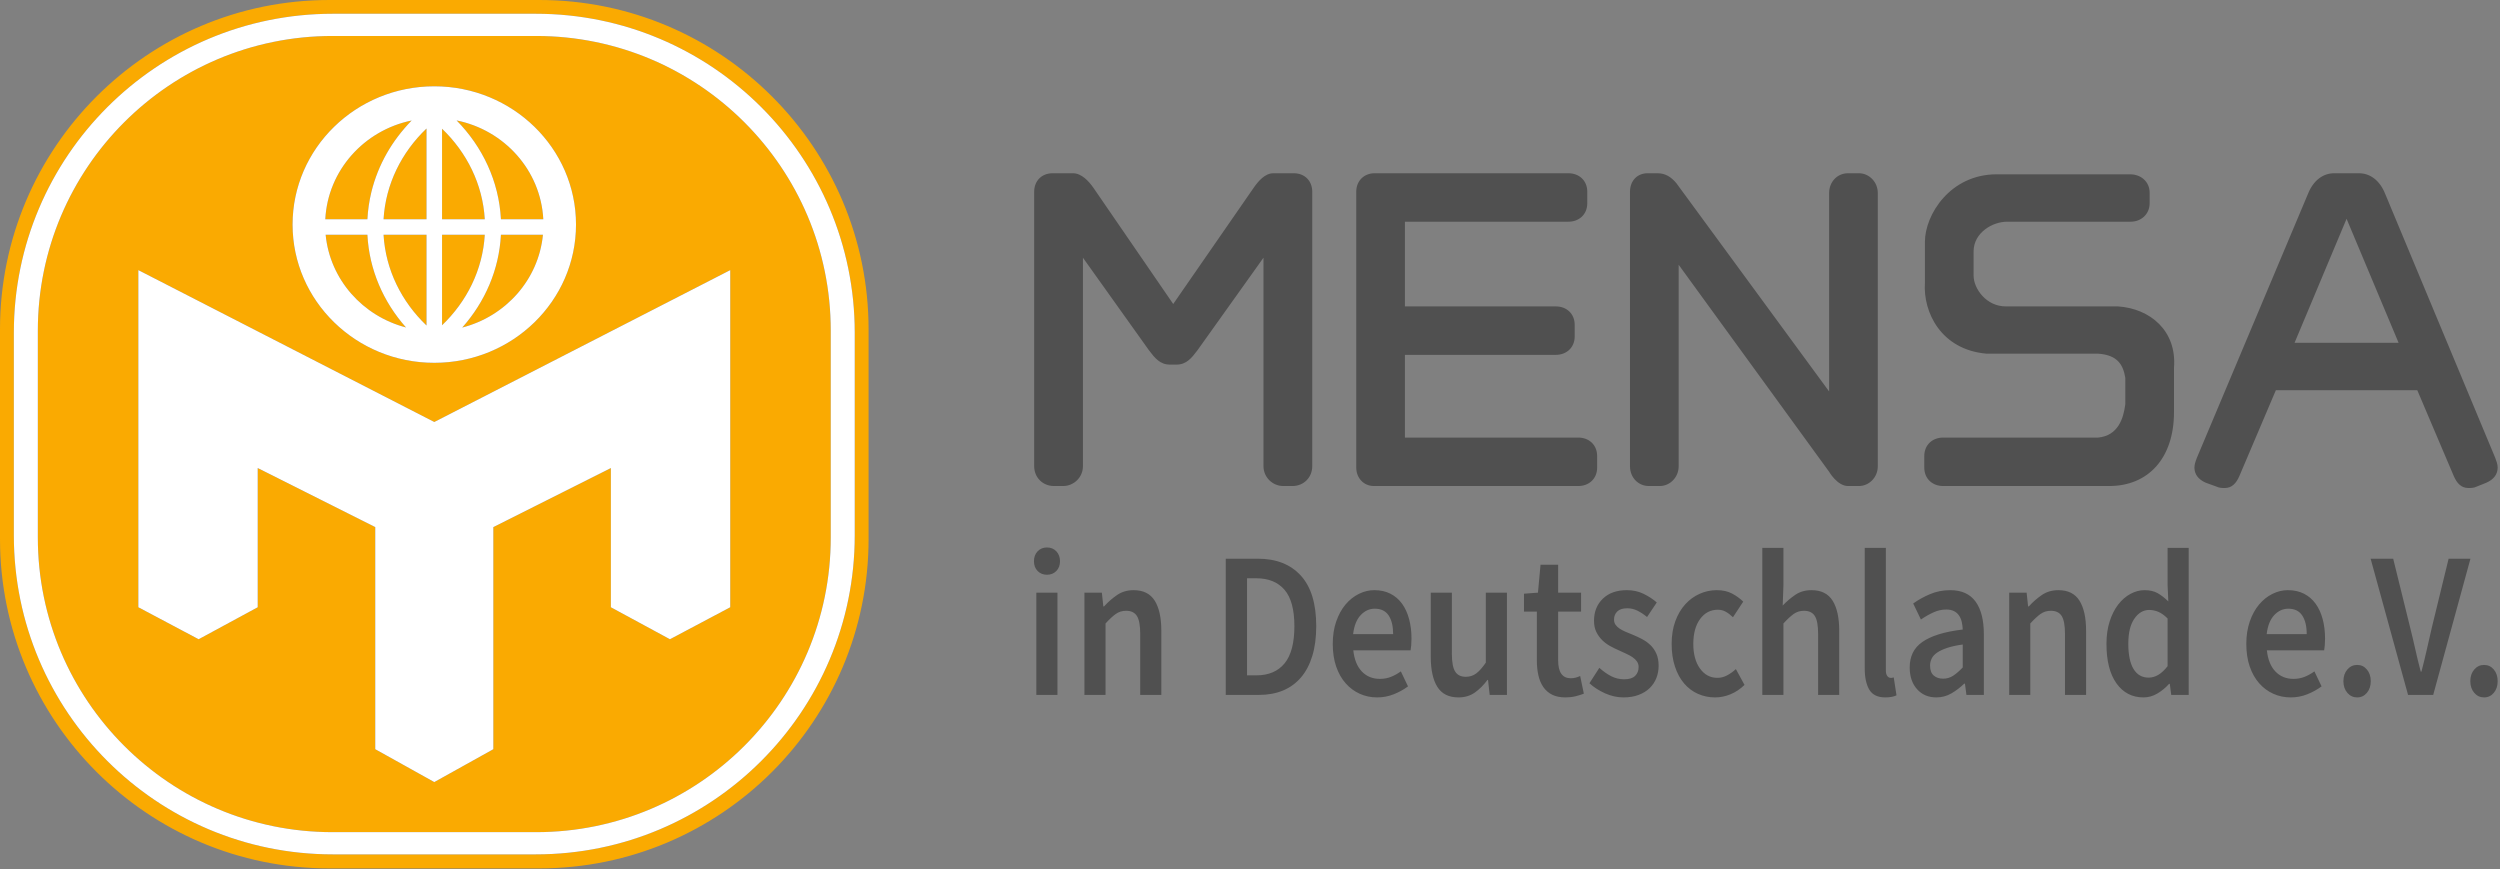 <?xml version="1.0" encoding="UTF-8" standalone="no"?>
<!DOCTYPE svg PUBLIC "-//W3C//DTD SVG 1.1//EN" "http://www.w3.org/Graphics/SVG/1.1/DTD/svg11.dtd">
<svg width="100%" height="100%" viewBox="0 0 1938 674" version="1.1" xmlns="http://www.w3.org/2000/svg" xmlns:xlink="http://www.w3.org/1999/xlink" xml:space="preserve" xmlns:serif="http://www.serif.com/" style="fill-rule:evenodd;clip-rule:evenodd;stroke-linejoin:round;stroke-miterlimit:2;">
    <rect x="0" y="0" width="1938" height="674" fill="#808080" stroke="none"/>
    <g transform="matrix(1,0,0,1,-164.009,-1.13687e-13)">
        <g id="Logo" transform="matrix(4.167,0,0,4.167,199.167,0)">
            <g id="Hintergrund" transform="matrix(0.24,0,0,0.24,-47.8,0)">
                <path d="M837.285,255.328C837.285,114.409 722.876,0 581.957,0L419.337,0C278.418,0 164.009,114.409 164.009,255.328L164.009,417.805C164.009,558.725 278.418,673.133 419.337,673.133L581.957,673.133C722.876,673.133 837.285,558.725 837.285,417.805L837.285,255.328ZM826.545,257.822C826.545,121.414 715.799,10.667 579.391,10.667L421.903,10.667C285.495,10.667 174.749,121.414 174.749,257.822L174.749,415.097C174.749,551.506 285.495,662.252 421.903,662.252L579.391,662.252C715.799,662.252 826.545,551.506 826.545,415.097L826.545,257.822ZM807.962,256.274C807.962,130.22 705.622,27.88 579.568,27.88L421.726,27.88C295.672,27.88 193.332,130.22 193.332,256.274L193.332,416.645C193.332,542.699 295.672,645.039 421.726,645.039L579.568,645.039C705.622,645.039 807.962,542.699 807.962,416.645L807.962,256.274ZM500.647,327.103L730.042,209.383L730.042,470.707L683.308,495.498L637.528,470.707L637.528,362.794L546.405,408.576L546.405,580.734L500.647,606.214L454.89,580.734L454.89,408.576L363.767,362.794L363.767,470.707L317.986,495.498L271.252,470.707L271.252,209.383L500.647,327.103ZM500.647,66.898C561.275,66.898 610.497,114.917 610.497,174.063C610.497,233.209 561.275,281.228 500.647,281.228C440.02,281.228 390.798,233.209 390.798,174.063C390.798,114.917 440.02,66.898 500.647,66.898ZM552.301,181.976L584.866,181.976C581.5,216.715 556.007,245.214 522.297,253.904C539.869,234.149 550.881,209.216 552.301,181.976ZM448.796,181.976C450.214,209.184 461.202,234.093 478.742,253.838C445.164,245.073 419.79,216.632 416.428,181.976L448.796,181.976ZM494.63,252.316C475.335,233.897 462.915,209.262 461.316,181.976L494.63,181.976L494.63,252.316ZM539.781,181.976C538.186,209.171 525.845,233.73 506.664,252.127L506.664,181.976L539.781,181.976ZM506.664,99.791C525.847,118.189 538.188,142.749 539.781,169.942L506.664,169.942L506.664,99.791ZM483.119,93.396C463.043,113.812 450.33,140.532 448.796,169.942L416.157,169.942C418.096,132.136 446.181,100.998 483.119,93.396ZM494.63,169.942L461.316,169.942C462.916,142.654 475.336,118.02 494.63,99.602L494.63,169.942ZM517.928,93.345C554.988,100.859 583.194,132.051 585.138,169.942L552.301,169.942C550.767,140.508 538.033,113.766 517.928,93.345Z" style="fill:rgb(250,170,1);"/>
            </g>
            <g id="Logo1" serif:id="Logo" transform="matrix(0.24,0,0,0.24,-47.8,0)">
                <path d="M826.545,257.822C826.545,121.414 715.799,10.667 579.391,10.667L421.903,10.667C285.495,10.667 174.749,121.414 174.749,257.822L174.749,415.097C174.749,551.506 285.495,662.252 421.903,662.252L579.391,662.252C715.799,662.252 826.545,551.506 826.545,415.097L826.545,257.822ZM807.962,256.274C807.962,130.22 705.622,27.88 579.568,27.88L421.726,27.88C295.672,27.88 193.332,130.22 193.332,256.274L193.332,416.645C193.332,542.699 295.672,645.039 421.726,645.039L579.568,645.039C705.622,645.039 807.962,542.699 807.962,416.645L807.962,256.274ZM500.647,327.103L730.042,209.383L730.042,470.707L683.308,495.498L637.528,470.707L637.528,362.794L546.405,408.576L546.405,580.734L500.647,606.214L454.89,580.734L454.89,408.576L363.767,362.794L363.767,470.707L317.986,495.498L271.252,470.707L271.252,209.383L500.647,327.103ZM500.647,66.898C561.275,66.898 610.497,114.917 610.497,174.063C610.497,233.209 561.275,281.228 500.647,281.228C440.02,281.228 390.798,233.209 390.798,174.063C390.798,114.917 440.02,66.898 500.647,66.898ZM584.866,181.976L552.301,181.976C550.881,209.216 539.869,234.152 522.298,253.904C556.01,245.209 581.5,216.712 584.866,181.976ZM416.428,181.976C419.785,216.628 445.16,245.071 478.74,253.837C461.202,234.093 450.214,209.184 448.796,181.976L416.428,181.976ZM461.316,181.976L494.63,181.976L494.63,252.316C475.336,233.898 462.916,209.264 461.316,181.976ZM506.664,181.976L539.781,181.976C538.188,209.169 525.847,233.729 506.664,252.127L506.664,181.976ZM517.928,93.345C538.033,113.766 550.767,140.508 552.301,169.942L585.138,169.942C583.194,132.054 554.991,100.863 517.928,93.345ZM483.12,93.395C446.183,100.998 418.099,132.134 416.157,169.942L448.796,169.942C449.181,162.812 450.205,155.725 451.898,148.787C454.451,138.328 458.491,128.247 463.809,118.889C469.001,109.752 475.4,101.364 482.706,93.818L483.12,93.395ZM506.664,99.791C525.845,118.188 538.186,142.747 539.781,169.942L506.664,169.942L506.664,99.791ZM494.63,99.602L494.63,169.942L461.316,169.942C462.915,142.656 475.335,118.021 494.63,99.602Z" style="fill:white;"/>
            </g>
        </g>
        <g transform="matrix(0.822,0,0,0.822,171.628,60.533)">
            <g id="MinD" transform="matrix(1.216,0,0,1.216,-208.714,-73.614)">
                <path d="M1494.2,540.856C1489.45,540.856 1485.02,539.941 1480.89,538.11C1476.76,536.28 1473.18,533.588 1470.14,530.034C1467.11,526.481 1464.73,522.12 1463.03,516.951C1461.32,511.782 1460.46,505.914 1460.46,499.345C1460.46,492.776 1461.41,486.908 1463.31,481.739C1465.21,476.57 1467.77,472.209 1471,468.656C1474.22,465.102 1477.95,462.383 1482.17,460.499C1486.39,458.614 1490.83,457.672 1495.48,457.672C1500.04,457.672 1503.95,458.534 1507.22,460.257C1510.5,461.979 1513.42,464.079 1515.98,466.556L1508.01,478.67C1506.11,476.84 1504.23,475.413 1502.38,474.39C1500.53,473.367 1498.52,472.855 1496.33,472.855C1490.64,472.855 1486.04,475.251 1482.53,480.043C1479.02,484.835 1477.26,491.269 1477.26,499.345C1477.26,507.313 1478.99,513.694 1482.46,518.485C1485.92,523.277 1490.4,525.673 1495.91,525.673C1498.66,525.673 1501.25,525 1503.66,523.654C1506.09,522.308 1508.29,520.72 1510.28,518.889L1516.97,531.165C1513.65,534.395 1510.02,536.818 1506.09,538.433C1502.15,540.049 1498.18,540.856 1494.2,540.856ZM1295.14,540.856C1287.64,540.856 1282.18,538.137 1278.77,532.699C1275.35,527.261 1273.64,519.481 1273.64,509.359L1273.64,459.61L1290.01,459.61L1290.01,506.937C1290.01,513.505 1290.87,518.135 1292.58,520.828C1294.28,523.52 1297.04,524.866 1300.83,524.866C1303.87,524.866 1306.55,524.004 1308.87,522.281C1311.2,520.558 1313.69,517.759 1316.35,513.882L1316.35,459.61L1332.72,459.61L1332.72,538.918L1319.34,538.918L1318.05,527.288L1317.63,527.288C1314.59,531.38 1311.29,534.665 1307.73,537.141C1304.18,539.618 1299.98,540.856 1295.14,540.856ZM1423.17,540.856C1418.33,540.856 1413.56,539.806 1408.86,537.707C1404.17,535.607 1400.11,532.996 1396.69,529.873L1404.38,517.92C1407.51,520.72 1410.62,522.9 1413.7,524.462C1416.79,526.023 1420.13,526.804 1423.74,526.804C1427.54,526.804 1430.33,525.915 1432.14,524.139C1433.94,522.362 1434.84,520.074 1434.84,517.274C1434.84,515.659 1434.41,514.232 1433.56,512.994C1432.71,511.755 1431.57,510.652 1430.14,509.682C1428.72,508.713 1427.11,507.825 1425.31,507.017C1423.5,506.21 1421.7,505.375 1419.89,504.514C1417.62,503.545 1415.29,502.414 1412.92,501.122C1410.55,499.83 1408.44,498.268 1406.59,496.438C1404.74,494.607 1403.22,492.48 1402.03,490.057C1400.85,487.635 1400.25,484.754 1400.25,481.416C1400.25,474.417 1402.53,468.71 1407.08,464.295C1411.64,459.88 1417.86,457.672 1425.73,457.672C1430.57,457.672 1434.94,458.641 1438.83,460.58C1442.72,462.518 1446.09,464.725 1448.93,467.202L1441.39,478.509C1438.92,476.463 1436.43,474.821 1433.92,473.582C1431.4,472.344 1428.77,471.725 1426.02,471.725C1422.51,471.725 1419.92,472.559 1418.26,474.228C1416.6,475.897 1415.77,477.97 1415.77,480.447C1415.77,482.062 1416.17,483.435 1416.98,484.566C1417.78,485.696 1418.85,486.692 1420.18,487.554C1421.51,488.415 1423.05,489.223 1424.81,489.977C1426.56,490.73 1428.39,491.484 1430.29,492.238C1432.66,493.207 1435.03,494.311 1437.4,495.549C1439.78,496.788 1441.93,498.322 1443.88,500.153C1445.83,501.983 1447.39,504.218 1448.58,506.856C1449.76,509.494 1450.36,512.644 1450.36,516.305C1450.36,519.751 1449.76,522.954 1448.58,525.915C1447.39,528.877 1445.66,531.461 1443.38,533.669C1441.11,535.876 1438.26,537.626 1434.84,538.918C1431.42,540.21 1427.54,540.856 1423.17,540.856ZM1826.43,540.856C1817.61,540.856 1810.61,537.222 1805.43,529.954C1800.26,522.685 1797.68,512.482 1797.68,499.345C1797.68,492.884 1798.51,487.069 1800.17,481.901C1801.83,476.732 1804.04,472.371 1806.79,468.817C1809.54,465.264 1812.69,462.518 1816.25,460.58C1819.81,458.641 1823.49,457.672 1827.29,457.672C1831.27,457.672 1834.64,458.453 1837.39,460.014C1840.14,461.576 1842.89,463.702 1845.65,466.394L1845.08,453.634L1845.08,424.883L1861.45,424.883L1861.45,538.918L1847.92,538.918L1846.79,530.357L1846.22,530.357C1843.65,533.265 1840.66,535.741 1837.25,537.787C1833.83,539.833 1830.23,540.856 1826.43,540.856ZM1626.15,540.856C1620.27,540.856 1616.14,538.864 1613.77,534.88C1611.4,530.896 1610.21,525.458 1610.21,518.566L1610.21,424.883L1626.58,424.883L1626.58,519.535C1626.58,521.797 1626.96,523.385 1627.72,524.3C1628.48,525.216 1629.28,525.673 1630.14,525.673L1631.21,525.673C1631.54,525.673 1632.04,525.566 1632.7,525.35L1634.84,539.241C1632.65,540.318 1629.76,540.856 1626.15,540.856ZM1940.59,540.856C1935.75,540.856 1931.24,539.914 1927.07,538.03C1922.89,536.145 1919.24,533.426 1916.11,529.873C1912.98,526.319 1910.53,521.985 1908.78,516.87C1907.02,511.755 1906.14,505.914 1906.14,499.345C1906.14,492.884 1907.05,487.069 1908.85,481.901C1910.65,476.732 1913.05,472.371 1916.04,468.817C1919.03,465.264 1922.47,462.518 1926.36,460.58C1930.25,458.641 1934.23,457.672 1938.31,457.672C1943.06,457.672 1947.23,458.588 1950.84,460.418C1954.45,462.249 1957.46,464.833 1959.88,468.171C1962.3,471.509 1964.12,475.494 1965.36,480.124C1966.59,484.754 1967.21,489.815 1967.21,495.307C1967.21,497.138 1967.14,498.86 1967,500.476C1966.85,502.091 1966.69,503.383 1966.5,504.352L1922.09,504.352C1922.85,511.459 1925.05,516.924 1928.7,520.747C1932.36,524.569 1937.03,526.481 1942.73,526.481C1945.76,526.481 1948.59,525.969 1951.2,524.946C1953.81,523.923 1956.39,522.497 1958.95,520.666L1964.51,532.296C1961.18,534.772 1957.48,536.818 1953.4,538.433C1949.32,540.049 1945.05,540.856 1940.59,540.856ZM1378.12,540.856C1374.04,540.856 1370.6,540.156 1367.8,538.757C1365,537.357 1362.73,535.391 1360.97,532.861C1359.21,530.33 1357.93,527.315 1357.13,523.816C1356.32,520.316 1355.92,516.413 1355.92,512.105L1355.92,474.309L1345.95,474.309L1345.95,460.418L1356.77,459.61L1358.77,437.966L1372.43,437.966L1372.43,459.61L1390.22,459.61L1390.22,474.309L1372.43,474.309L1372.43,512.105C1372.43,521.366 1375.7,525.996 1382.25,525.996C1383.49,525.996 1384.74,525.835 1386.02,525.512C1387.31,525.189 1388.47,524.758 1389.51,524.219L1392.36,537.949C1390.46,538.703 1388.3,539.376 1385.88,539.968C1383.46,540.56 1380.88,540.856 1378.12,540.856ZM1992.12,540.856C1989.08,540.856 1986.54,539.672 1984.5,537.303C1982.46,534.934 1981.44,531.919 1981.44,528.258C1981.44,524.596 1982.46,521.581 1984.5,519.212C1986.54,516.843 1989.08,515.659 1992.12,515.659C1995.16,515.659 1997.67,516.843 1999.66,519.212C2001.66,521.581 2002.65,524.596 2002.65,528.258C2002.65,531.919 2001.66,534.934 1999.66,537.303C1997.67,539.672 1995.16,540.856 1992.12,540.856ZM1665.72,540.856C1659.56,540.856 1654.57,538.73 1650.78,534.476C1646.98,530.223 1645.08,524.596 1645.08,517.597C1645.08,513.397 1645.87,509.656 1647.43,506.371C1649,503.087 1651.47,500.26 1654.84,497.891C1658.2,495.522 1662.47,493.53 1667.65,491.915C1672.82,490.3 1679.01,489.061 1686.22,488.2C1686.13,486.154 1685.87,484.189 1685.44,482.304C1685.01,480.42 1684.3,478.751 1683.3,477.297C1682.31,475.843 1681,474.713 1679.39,473.905C1677.78,473.098 1675.78,472.694 1673.41,472.694C1669.99,472.694 1666.65,473.448 1663.38,474.955C1660.1,476.463 1656.9,478.293 1653.77,480.447L1647.79,468.01C1651.68,465.21 1656.05,462.787 1660.88,460.741C1665.72,458.695 1670.94,457.672 1676.54,457.672C1685.27,457.672 1691.8,460.607 1696.12,466.475C1700.43,472.344 1702.59,480.824 1702.59,491.915L1702.59,538.918L1689.07,538.918L1687.93,530.196L1687.36,530.196C1684.23,533.211 1680.88,535.741 1677.33,537.787C1673.77,539.833 1669.9,540.856 1665.72,540.856ZM2090.54,540.856C2087.5,540.856 2084.96,539.672 2082.92,537.303C2080.88,534.934 2079.86,531.919 2079.86,528.258C2079.86,524.596 2080.88,521.581 2082.92,519.212C2084.96,516.843 2087.5,515.659 2090.54,515.659C2093.57,515.659 2096.09,516.843 2098.08,519.212C2100.07,521.581 2101.07,524.596 2101.07,528.258C2101.07,531.919 2100.07,534.934 2098.08,537.303C2096.09,539.672 2093.57,540.856 2090.54,540.856ZM1232.08,540.856C1227.24,540.856 1222.73,539.914 1218.56,538.03C1214.38,536.145 1210.73,533.426 1207.6,529.873C1204.46,526.319 1202.02,521.985 1200.26,516.87C1198.51,511.755 1197.63,505.914 1197.63,499.345C1197.63,492.884 1198.53,487.069 1200.34,481.901C1202.14,476.732 1204.54,472.371 1207.52,468.817C1210.51,465.264 1213.95,462.518 1217.84,460.58C1221.74,458.641 1225.72,457.672 1229.8,457.672C1234.55,457.672 1238.72,458.588 1242.33,460.418C1245.93,462.249 1248.95,464.833 1251.37,468.171C1253.79,471.509 1255.61,475.494 1256.85,480.124C1258.08,484.754 1258.7,489.815 1258.7,495.307C1258.7,497.138 1258.62,498.86 1258.48,500.476C1258.34,502.091 1258.17,503.383 1257.99,504.352L1213.57,504.352C1214.33,511.459 1216.54,516.924 1220.19,520.747C1223.85,524.569 1228.52,526.481 1234.21,526.481C1237.25,526.481 1240.07,525.969 1242.68,524.946C1245.29,523.923 1247.88,522.497 1250.44,520.666L1255.99,532.296C1252.67,534.772 1248.97,536.818 1244.89,538.433C1240.81,540.049 1236.54,540.856 1232.08,540.856ZM2031.58,538.918L2002.54,433.282L2020.05,433.282L2033.14,486.423C2034.66,492.453 2036.01,498.161 2037.2,503.545C2038.39,508.929 2039.79,514.69 2041.4,520.828L2041.97,520.828C2043.58,514.69 2044.98,508.929 2046.17,503.545C2047.35,498.161 2048.66,492.453 2050.08,486.423L2063.03,433.282L2079.97,433.282L2051.08,538.918L2031.58,538.918ZM1530.78,538.918L1530.78,424.883L1547.15,424.883L1547.15,454.28L1546.58,469.625C1549.52,466.502 1552.77,463.729 1556.33,461.306C1559.89,458.884 1564.09,457.672 1568.93,457.672C1576.43,457.672 1581.88,460.391 1585.3,465.829C1588.72,471.267 1590.42,479.047 1590.42,489.169L1590.42,538.918L1574.05,538.918L1574.05,491.592C1574.05,485.023 1573.2,480.393 1571.49,477.701C1569.78,475.009 1566.99,473.663 1563.09,473.663C1560.06,473.663 1557.38,474.497 1555.05,476.167C1552.73,477.836 1550.09,480.285 1547.15,483.516L1547.15,538.918L1530.78,538.918ZM1722.24,538.918L1722.24,459.61L1735.76,459.61L1736.9,470.271L1737.47,470.271C1740.6,466.825 1743.99,463.864 1747.64,461.387C1751.3,458.911 1755.54,457.672 1760.38,457.672C1767.88,457.672 1773.34,460.391 1776.75,465.829C1780.17,471.267 1781.88,479.047 1781.88,489.169L1781.88,538.918L1765.51,538.918L1765.51,491.592C1765.51,485.023 1764.65,480.393 1762.94,477.701C1761.24,475.009 1758.44,473.663 1754.55,473.663C1751.51,473.663 1748.83,474.497 1746.5,476.167C1744.18,477.836 1741.55,480.285 1738.6,483.516L1738.6,538.918L1722.24,538.918ZM1114.64,538.918L1114.64,433.282L1139.55,433.282C1153.79,433.282 1164.89,437.643 1172.86,446.366C1180.83,455.088 1184.82,468.171 1184.82,485.616C1184.82,494.338 1183.8,502.037 1181.76,508.713C1179.72,515.39 1176.78,520.962 1172.93,525.431C1169.09,529.9 1164.44,533.265 1158.98,535.526C1153.53,537.787 1147.34,538.918 1140.41,538.918L1114.64,538.918ZM967.745,538.918L967.745,459.61L984.114,459.61L984.114,538.918L967.745,538.918ZM1005.04,538.918L1005.04,459.61L1018.56,459.61L1019.7,470.271L1020.27,470.271C1023.4,466.825 1026.79,463.864 1030.45,461.387C1034.1,458.911 1038.35,457.672 1043.19,457.672C1050.68,457.672 1056.14,460.391 1059.56,465.829C1062.97,471.267 1064.68,479.047 1064.68,489.169L1064.68,538.918L1048.31,538.918L1048.31,491.592C1048.31,485.023 1047.46,480.393 1045.75,477.701C1044.04,475.009 1041.24,473.663 1037.35,473.663C1034.32,473.663 1031.63,474.497 1029.31,476.167C1026.98,477.836 1024.35,480.285 1021.41,483.516L1021.41,538.918L1005.04,538.918ZM1670.99,526.319C1673.84,526.319 1676.42,525.566 1678.75,524.058C1681.07,522.55 1683.57,520.397 1686.22,517.597L1686.22,499.83C1681.48,500.476 1677.49,501.337 1674.27,502.414C1671.04,503.491 1668.43,504.702 1666.44,506.048C1664.44,507.394 1663.02,508.929 1662.16,510.652C1661.31,512.375 1660.88,514.205 1660.88,516.143C1660.88,519.697 1661.83,522.281 1663.73,523.896C1665.63,525.512 1668.05,526.319 1670.99,526.319ZM1830.42,525.512C1835.64,525.512 1840.52,522.55 1845.08,516.628L1845.08,479.639C1842.61,477.163 1840.22,475.44 1837.89,474.471C1835.57,473.501 1833.22,473.017 1830.84,473.017C1826.29,473.017 1822.44,475.278 1819.31,479.801C1816.18,484.323 1814.62,490.784 1814.62,499.183C1814.62,507.798 1815.97,514.34 1818.67,518.808C1821.38,523.277 1825.29,525.512 1830.42,525.512ZM1131.16,523.735L1138.42,523.735C1147.9,523.735 1155.19,520.639 1160.27,514.447C1165.34,508.256 1167.88,498.645 1167.88,485.616C1167.88,472.694 1165.32,463.272 1160.19,457.349C1155.07,451.427 1147.81,448.465 1138.42,448.465L1131.16,448.465L1131.16,523.735ZM1921.94,491.753L1952.98,491.753C1952.98,485.616 1951.81,480.797 1949.49,477.297C1947.16,473.798 1943.58,472.048 1938.74,472.048C1934.57,472.048 1930.91,473.717 1927.78,477.055C1924.65,480.393 1922.7,485.293 1921.94,491.753ZM1213.43,491.753L1244.46,491.753C1244.46,485.616 1243.3,480.797 1240.98,477.297C1238.65,473.798 1235.07,472.048 1230.23,472.048C1226.05,472.048 1222.4,473.717 1219.27,477.055C1216.14,480.393 1214.19,485.293 1213.43,491.753ZM976.001,445.72C973.059,445.72 970.639,444.75 968.741,442.812C966.843,440.874 965.894,438.343 965.894,435.221C965.894,432.098 966.843,429.54 968.741,427.548C970.639,425.556 973.059,424.56 976.001,424.56C978.943,424.56 981.362,425.556 983.26,427.548C985.158,429.54 986.107,432.098 986.107,435.221C986.107,438.343 985.158,440.874 983.26,442.812C981.362,444.75 978.943,445.72 976.001,445.72ZM2101.07,362.583C2101.07,360.024 2100.09,357.466 2099.12,354.907L2014,150.718C2009.61,139.46 2001.8,134.342 1993.51,134.342L1974.29,134.342C1966,134.342 1958.19,139.46 1953.8,150.718L1867.86,354.907C1866.88,357.466 1865.9,360.024 1865.9,362.583C1865.9,367.701 1868.83,371.795 1874.69,374.353L1883.17,377.424C1885.12,378.447 1887.56,378.447 1889.51,378.447C1894.88,378.447 1898.29,374.865 1900.73,369.236L1929.06,302.599L2038.73,302.599L2067.06,369.236C2069.5,374.865 2072.92,378.447 2078.29,378.447C2080.24,378.447 2082.68,378.447 2084.63,377.424L2092.29,374.353C2098.14,371.795 2101.07,367.701 2101.07,362.583ZM1181.73,361.56L1181.73,148.671C1181.73,140.483 1176.11,134.342 1167.42,134.342L1151.64,134.342C1145,134.342 1139.89,140.483 1136.31,145.601L1073.9,235.743L1012,145.601C1008.42,140.483 1002.8,134.342 996.153,134.342L980.375,134.342C971.688,134.342 966.066,140.483 966.066,148.671L966.066,361.56C966.066,370.259 972.71,376.912 981.398,376.912L988.552,376.912C996.729,376.912 1003.88,370.259 1003.88,361.56L1003.88,199.846L1054.99,271.491C1059.59,277.633 1063.68,282.75 1071.34,282.75L1076.45,282.75C1084.12,282.75 1088.21,277.633 1092.81,271.491L1143.91,199.846L1143.91,361.56C1143.91,370.259 1151.07,376.912 1159.24,376.912L1166.4,376.912C1175.09,376.912 1181.73,370.259 1181.73,361.56ZM1402.68,362.583L1402.68,353.665C1402.68,344.965 1396.34,339.336 1388.04,339.336L1253.61,339.336L1253.61,275.183L1370.63,275.183C1378.92,275.183 1385.27,269.554 1385.27,260.854L1385.27,251.936C1385.27,243.236 1378.92,237.607 1370.63,237.607L1253.61,237.607L1253.61,171.919L1380.39,171.919C1388.68,171.919 1395.03,166.29 1395.03,157.59L1395.03,148.671C1395.03,139.972 1388.68,134.342 1380.39,134.342L1230.01,134.342C1222.2,134.342 1215.85,139.972 1215.85,148.671L1215.85,362.583C1215.85,370.771 1221.71,376.912 1229.52,376.912L1388.04,376.912C1396.34,376.912 1402.68,371.283 1402.68,362.583ZM1620.34,361.56L1620.34,149.695C1620.34,140.995 1613.51,134.342 1605.7,134.342L1597.23,134.342C1588.93,134.342 1582.59,140.995 1582.59,149.695L1582.59,303.579L1464.1,142.019C1460.2,137.413 1455.81,134.342 1449.46,134.342L1441.81,134.342C1433.51,134.342 1428.15,140.483 1428.15,148.671L1428.15,361.56C1428.15,370.259 1434.49,376.912 1442.79,376.912L1451.26,376.912C1459.07,376.912 1465.9,370.259 1465.9,361.56L1465.9,205.327L1582.59,365.864C1582.59,365.864 1588.93,376.912 1597.23,376.912L1605.7,376.912C1613.51,376.912 1620.34,370.259 1620.34,361.56ZM1850.05,319.596L1850.05,285.309C1852.39,256.363 1831.39,239.255 1806.62,237.607L1719.83,237.607C1704.65,237.774 1694.63,223.952 1694.63,213.664L1694.63,194.729C1694.83,180.387 1709.3,171.856 1720.8,171.919L1816.53,171.919C1824.34,171.919 1831.17,166.29 1831.17,157.59L1831.17,149.494C1831.17,140.794 1824.34,135.165 1816.04,135.165L1712.51,135.165C1676.4,135.165 1656.88,166.583 1656.88,187.564L1656.88,219.293C1655.33,242.195 1669.45,271.25 1704.7,274.269L1791.31,274.269C1806.52,275.355 1810.65,283.104 1812.29,292.985L1812.29,313.455C1810.87,324.618 1806.7,337.776 1791.31,339.336L1671.03,339.336C1662.73,339.336 1656.39,344.965 1656.39,353.665L1656.39,362.583C1656.39,371.283 1662.73,376.912 1671.03,376.912L1799.79,376.912C1830.04,376.912 1850.05,355.419 1850.05,319.596ZM2024.25,265.845L1943.55,265.845L1983.9,169.653L2024.25,265.845Z" style="fill:rgb(80,80,80);fill-rule:nonzero;"/>
            </g>
        </g>
    </g>
</svg>
